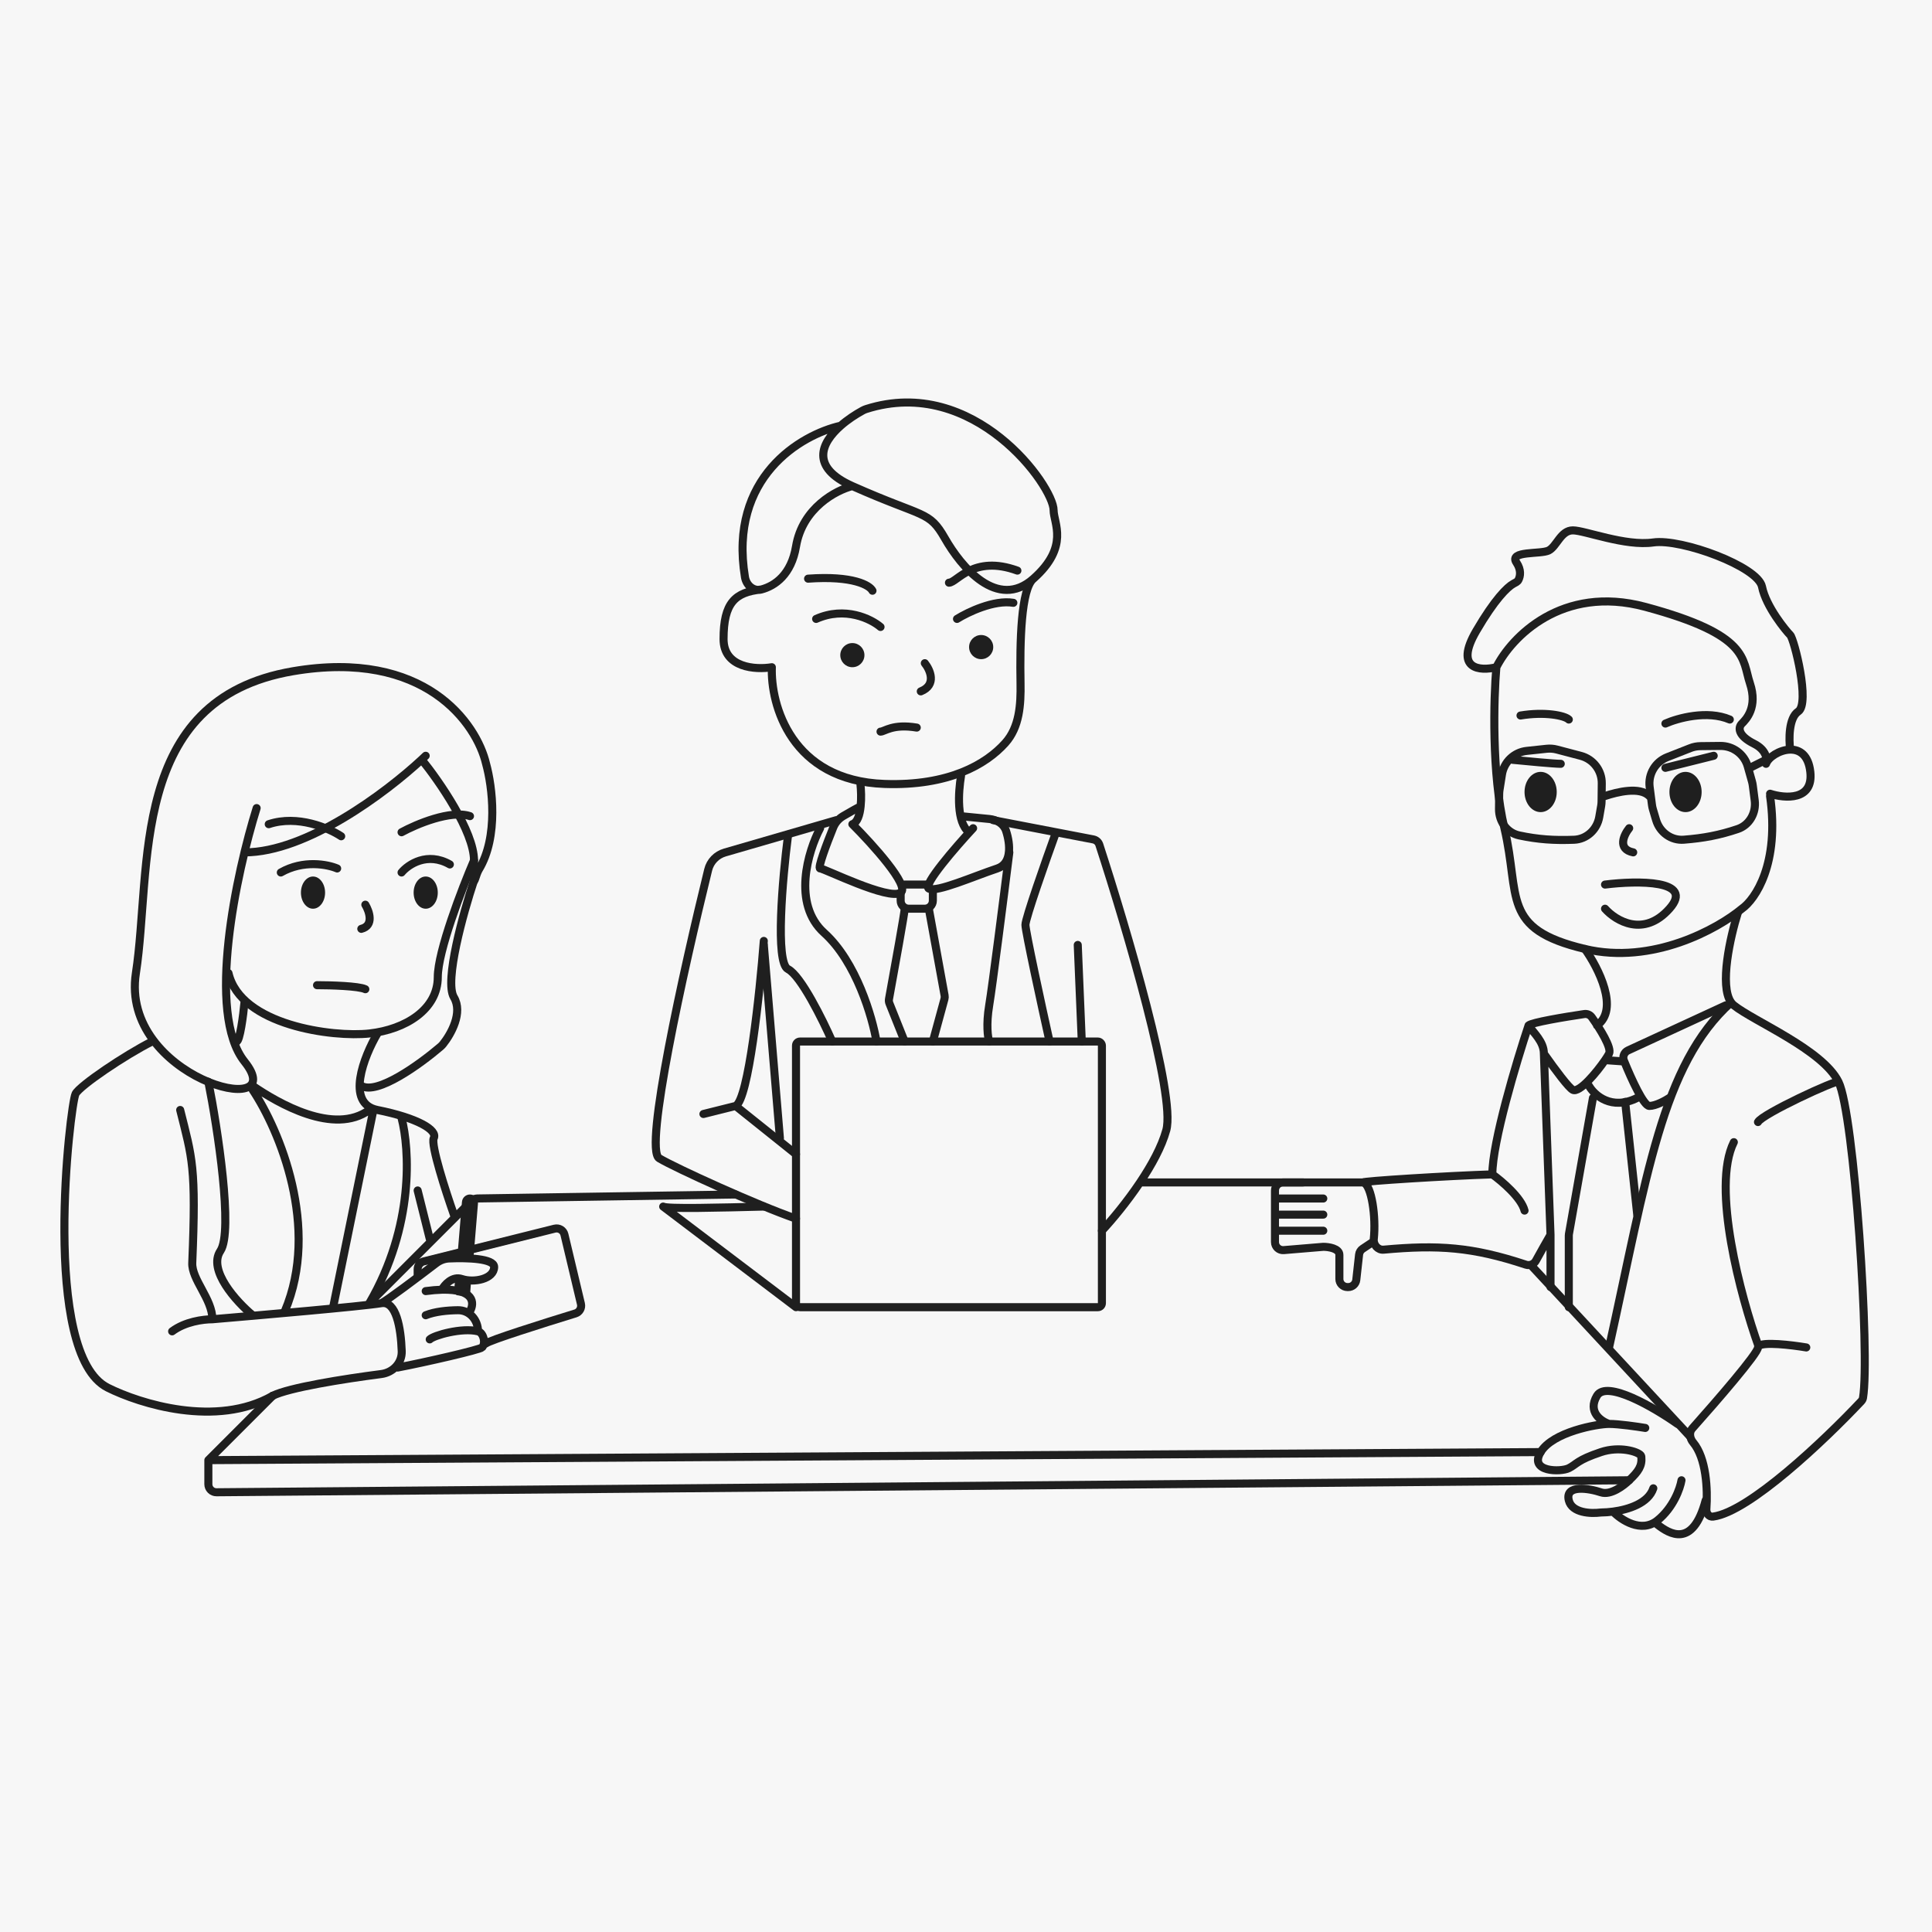 <svg width="240" height="240" viewBox="0 0 240 240" fill="none" xmlns="http://www.w3.org/2000/svg">
<rect width="240" height="240" fill="#F7F7F7"/>
<path d="M169.383 146.884H161.883H159.383C158.831 146.884 158.383 147.332 158.383 147.884V148.884M158.383 148.884H164.383M158.383 148.884V150.884M158.383 150.884H164.383M158.383 150.884V152.884M158.383 152.884H164.383M158.383 152.884V154.297C158.383 154.882 158.883 155.342 159.466 155.294L164.383 154.884C165.049 154.884 166.383 155.084 166.383 155.884C166.383 156.472 166.383 157.816 166.383 158.884C166.383 159.436 166.831 159.884 167.383 159.884H167.488C167.997 159.884 168.425 159.501 168.482 158.994L168.831 155.847C168.864 155.553 169.025 155.289 169.271 155.125L170.383 154.384" stroke="#1F1F1F" stroke-linecap="round" stroke-linejoin="round"/>
<path d="M111.883 110.884V111.884C111.883 112.436 112.331 112.884 112.883 112.884H114.883C115.435 112.884 115.883 112.436 115.883 111.884V110.884" stroke="#1F1F1F" stroke-linecap="round" stroke-linejoin="round"/>
<path d="M52.881 93.884C52.724 94.035 52.557 94.192 52.383 94.354M30.381 105.884C38.079 105.884 47.937 98.477 52.383 94.354M31.881 100.384C29.381 108.384 25.581 125.884 30.381 131.884C36.381 139.384 14.882 133.884 16.882 120.884C18.882 107.884 15.883 86.884 36.383 83.384C52.783 80.584 59.216 89.884 60.383 94.884C61.159 97.678 61.964 103.943 59.485 108.021C59.131 108.603 58.883 109.903 58.883 109.222C58.883 108.842 58.883 108.121 58.883 106.884C58.883 103.284 54.55 97.031 52.383 94.354" stroke="#1F1F1F" stroke-linecap="round" stroke-linejoin="round"/>
<path d="M58.883 106.884C57.383 110.384 54.383 118.184 54.383 121.384C54.383 125.384 50.383 127.884 45.883 128.384C41.383 128.884 29.883 127.384 28.383 120.884" stroke="#1F1F1F" stroke-linecap="round" stroke-linejoin="round"/>
<path d="M49.883 103.384C51.716 102.384 55.983 100.584 58.383 101.384M42.383 103.884C40.883 102.884 36.983 101.184 33.383 102.384M49.883 108.384C50.716 107.384 53.083 105.784 55.883 107.384M41.883 107.884C40.716 107.384 37.683 106.784 34.883 108.384" stroke="#1F1F1F" stroke-linecap="round" stroke-linejoin="round"/>
<ellipse cx="38.883" cy="110.884" rx="1.5" ry="2" fill="#1F1F1F"/>
<ellipse cx="52.883" cy="110.884" rx="1.5" ry="2" fill="#1F1F1F"/>
<path d="M45.383 112.384C45.883 113.217 46.483 114.984 44.883 115.384M39.383 122.384C41.05 122.384 44.583 122.484 45.383 122.884" stroke="#1F1F1F" stroke-linecap="round" stroke-linejoin="round"/>
<path d="M46.884 128.384C45.218 131.217 42.884 137.084 46.884 137.884C51.884 138.884 54.383 140.384 53.883 141.384C53.483 142.184 55.383 148.05 56.383 150.884" stroke="#1F1F1F" stroke-linecap="round" stroke-linejoin="round"/>
<path d="M30.384 124.384C30.217 126.217 29.784 129.384 29.384 129.384M18.884 129.384C15.55 131.05 9.883 134.884 9.384 135.884C8.714 137.226 5.032 168.205 13.386 172.384C17.384 174.384 26.884 177.384 33.884 173.384" stroke="#1F1F1F" stroke-linecap="round" stroke-linejoin="round"/>
<path d="M58.884 109.384C57.551 113.384 55.184 121.884 56.384 123.884C57.529 125.792 56.033 128.46 55.024 129.714C54.931 129.829 54.828 129.931 54.716 130.027C52.146 132.223 46.839 136.058 44.883 134.884" stroke="#1F1F1F" stroke-linecap="round" stroke-linejoin="round"/>
<path d="M26.383 163.884C32.216 163.384 44.983 162.284 47.383 161.884M26.383 163.884C25.216 163.884 22.983 164.184 21.383 165.384M26.383 163.884C26.383 161.384 23.797 158.944 23.883 156.884C24.383 144.884 23.883 143.884 22.383 137.884M47.383 161.884C49.206 161.58 49.798 164.912 49.904 167.846C49.957 169.311 48.817 170.5 47.364 170.688C42.593 171.305 35.892 172.379 33.883 173.384M47.383 161.884C48.103 161.523 51.854 158.701 54.175 156.927C54.638 156.573 55.192 156.356 55.775 156.33C58.056 156.228 61.383 156.332 61.383 157.384C61.383 158.884 58.883 159.384 57.383 158.884C56.183 158.484 55.216 159.603 54.883 160.213M49.383 169.884C52.883 169.217 59.6 167.667 59.883 167.384C60.383 166.884 60.069 165.555 59.383 165.384M59.383 165.384C57.383 164.884 53.883 165.884 53.383 166.384M59.383 165.384V165.384C59.383 163.956 58.316 162.742 56.888 162.759C55.545 162.775 54.024 162.927 52.883 163.384M58.383 162.884C58.965 161.864 58.912 160.106 54.883 160.213M52.883 160.384C53.639 160.283 54.302 160.229 54.883 160.213" stroke="#1F1F1F" stroke-linecap="round" stroke-linejoin="round"/>
<path d="M59.379 149.467C59.425 148.916 59.016 148.433 58.466 148.387C57.916 148.341 57.432 148.75 57.386 149.301L59.379 149.467ZM56.886 155.301L56.803 156.297L58.796 156.463L58.879 155.467L56.886 155.301ZM57.386 149.301L56.886 155.301L58.879 155.467L59.379 149.467L57.386 149.301Z" fill="#1F1F1F"/>
<rect x="56.535" y="158.884" width="2" height="2" rx="0.5" transform="rotate(4.371 56.535 158.884)" fill="#1F1F1F"/>
<path d="M31.383 135.384C34.716 140.384 39.783 152.484 35.383 162.884M46.383 137.884L41.383 162.384M49.883 138.884C50.883 142.717 51.483 152.284 45.883 161.884M53.383 153.884L51.883 147.884M31.383 134.884C34.55 137.05 41.483 141.084 45.883 137.884" stroke="#1F1F1F" stroke-linecap="round" stroke-linejoin="round"/>
<path d="M25.883 134.384C27.049 140.217 28.983 152.984 27.383 155.384C25.783 157.784 29.383 161.717 31.383 163.384" stroke="#1F1F1F" stroke-linecap="round" stroke-linejoin="round"/>
<rect x="98.883" y="129.384" width="38" height="33" rx="0.5" stroke="#1F1F1F"/>
<path d="M98.883 162.384L82.383 149.884C82.783 150.199 89.549 150.015 94.883 149.884M87.383 138.384L91.383 137.384M91.383 137.384L98.883 143.384M91.383 137.384C92.983 136.584 94.383 123.384 94.883 116.884" stroke="#1F1F1F" stroke-linecap="round" stroke-linejoin="round"/>
<path d="M101.881 102.884C100.381 105.717 98.381 112.284 102.381 115.884C106.381 119.484 108.38 126.384 108.88 129.384M97.879 103.884C97.213 109.05 96.279 119.584 97.879 120.384C99.48 121.184 102.215 126.717 103.383 129.384M94.883 117.384L96.883 141.384" stroke="#1F1F1F" stroke-linecap="round" stroke-linejoin="round"/>
<path d="M128.383 71.884C126.828 73.128 126.683 79.69 126.774 84.899C126.82 87.541 126.646 90.327 124.881 92.293C122.475 94.975 117.829 97.658 109.882 97.384C98.282 96.984 95.716 87.55 95.882 82.884C93.882 83.217 89.883 82.984 89.883 79.384C89.883 74.884 91.295 73.567 94.589 73.226M128.383 71.884C123.883 75.884 119.383 70.384 117.383 66.884C115.383 63.384 114.883 64.384 105.883 60.384M128.383 71.884C132.883 67.884 130.883 64.965 130.883 63.384C130.883 60.401 120.998 46.545 107.616 50.808C107.463 50.856 107.311 50.921 107.17 50.998C106.273 51.485 105.286 52.135 104.435 52.884M105.883 60.384C100.639 58.053 101.972 55.051 104.435 52.884M105.883 60.384C103.883 60.884 99.683 63.084 98.883 67.884C98.303 71.361 96.289 72.774 94.589 73.226M104.435 52.884C99.472 54.001 90.49 59.304 92.542 71.689C92.71 72.706 93.593 73.49 94.589 73.226V73.226" stroke="#1F1F1F" stroke-linecap="round" stroke-linejoin="round"/>
<path d="M117.883 72.384C118.883 72.384 120.883 68.884 126.383 70.884M108.383 73.384C108.049 72.717 105.983 71.484 100.383 71.884M118.883 76.884C120.216 76.05 123.483 74.484 125.883 74.884M109.383 77.884C108.216 76.884 104.983 75.284 101.383 76.884" stroke="#1F1F1F" stroke-linecap="round" stroke-linejoin="round"/>
<circle cx="105.883" cy="81.384" r="1.5" fill="#1F1F1F"/>
<circle cx="121.883" cy="80.384" r="1.5" fill="#1F1F1F"/>
<path d="M114.883 82.384C115.549 83.217 116.383 85.084 114.383 85.884M109.383 90.884C109.883 90.884 110.883 89.884 113.883 90.384" stroke="#1F1F1F" stroke-linecap="round" stroke-linejoin="round"/>
<path d="M119.383 96.384C119.05 98.384 118.785 102.184 120.385 103.384M106.885 97.384C106.965 98.105 107.014 99.195 106.91 100.177M105.885 102.384C106.508 102.176 106.798 101.24 106.91 100.177M106.91 100.177C106.605 100.297 105.587 100.879 104.733 101.38C104.18 101.705 103.751 102.202 103.51 102.796C102.661 104.898 101.539 107.884 101.885 107.884C102.385 107.884 110.383 111.884 111.883 110.884C113.083 110.084 108.383 104.884 105.883 102.384M119.319 101.384L122.915 101.739C123.841 101.83 124.692 102.344 124.98 103.228C125.53 104.919 125.698 107.279 123.883 107.884C120.883 108.884 116.383 110.884 115.383 110.384C114.583 109.984 118.716 105.217 120.883 102.884" stroke="#1F1F1F" stroke-linecap="round" stroke-linejoin="round"/>
<path d="M112.383 109.884C113.183 109.884 114.551 109.884 115.385 109.884M103.885 101.884L90.04 105.903C89.015 106.201 88.227 107.013 87.972 108.05C84.912 120.494 79.973 142.737 81.885 143.884C83.885 145.084 94.05 149.717 98.883 151.384" stroke="#1F1F1F" stroke-linecap="round" stroke-linejoin="round"/>
<path d="M125.381 105.884C124.714 111.217 123.281 122.484 122.881 124.884C122.481 127.284 122.714 128.884 122.881 129.384M123.383 101.884L131.183 103.384M136.883 152.884C138.128 151.549 139.982 149.331 141.622 146.884M133.883 117.384L134.383 129.384M131.183 103.384L135.805 104.273C136.162 104.341 136.451 104.59 136.563 104.936C139.94 115.306 146.062 136.062 144.883 140.384C144.323 142.435 143.054 144.747 141.622 146.884M131.183 103.384C129.916 106.884 127.383 114.084 127.383 114.884C127.383 115.684 129.383 124.884 130.383 129.384M60.383 166.884C60.754 166.513 67.456 164.395 71.486 163.158C71.991 163.003 72.287 162.483 72.165 161.969L70.117 153.368C69.988 152.826 69.442 152.494 68.902 152.629L52.64 156.694C52.195 156.806 51.883 157.206 51.883 157.665V158.384M46.383 161.384L58.596 149.17C58.78 148.987 59.028 148.882 59.288 148.878L91.383 148.384M33.883 173.384L25.883 181.384M25.883 181.384L191.383 180.384M25.883 181.384V184.375C25.883 184.931 26.336 185.38 26.891 185.375L202.383 183.884M141.622 146.884C142.231 146.884 155.383 146.884 161.883 146.884" stroke="#1F1F1F" stroke-linecap="round" stroke-linejoin="round"/>
<path d="M112.383 112.884C112.383 113.371 111.115 120.355 110.434 124.102C110.4 124.287 110.42 124.476 110.49 124.651L112.383 129.384M115.383 112.884L117.342 123.661C117.369 123.808 117.362 123.959 117.323 124.103L115.883 129.384" stroke="#1F1F1F" stroke-linecap="round" stroke-linejoin="round"/>
<path d="M185.883 82.884C185.55 86.718 185.283 96.084 186.883 102.884C188.883 111.384 186.384 115.384 196.884 117.884C205.284 119.884 213.384 115.384 216.384 112.884C218.051 111.718 221.084 107.284 219.884 98.884M185.883 82.884C187.717 79.218 193.984 72.584 204.384 75.384C217.384 78.884 216.384 81.884 217.384 84.884C218.384 87.884 216.884 89.384 216.384 89.884C215.884 90.384 215.884 91.384 217.884 92.384C219.484 93.184 219.551 94.384 219.384 94.884C219.651 94.084 221.055 93.143 222.383 93.12M185.883 82.884C183.884 83.384 180.585 83.184 183.384 78.384C185.678 74.451 187.233 72.935 187.995 72.516C188.227 72.388 188.499 72.283 188.622 72.048C188.866 71.582 188.994 70.801 188.383 69.884C187.383 68.384 191.383 68.884 192.383 68.384C193.383 67.884 193.883 65.884 195.383 65.884C196.883 65.884 201.883 67.884 205.383 67.384C208.883 66.884 218.381 70.383 218.883 72.884C219.384 75.384 221.883 78.384 222.383 78.884C222.883 79.384 224.883 87.384 223.383 88.384C222.183 89.184 222.216 91.874 222.383 93.12M219.884 98.599C221.718 99.194 225.284 99.484 224.884 95.884C224.651 93.783 223.546 93.099 222.383 93.12" stroke="#1F1F1F" stroke-linecap="round" stroke-linejoin="round"/>
<path d="M206.883 89.884C208.383 89.217 212.083 88.184 214.883 89.384M194.883 89.384C194.383 88.884 191.883 88.384 188.883 88.884M202.383 102.884C201.716 103.717 200.883 105.484 202.883 105.884M199.383 109.884C203.383 109.384 210.583 109.284 207.383 112.884C204.183 116.484 200.716 114.384 199.383 112.884M206.883 95.384L212.883 93.884M193.883 94.884C193.083 94.884 189.549 94.55 187.883 94.384" stroke="#1F1F1F" stroke-linecap="round" stroke-linejoin="round"/>
<path d="M186.578 96.211C186.825 94.647 188.091 93.444 189.665 93.277L192.134 93.014C192.557 92.969 192.985 93.002 193.396 93.11L196.371 93.894C197.923 94.303 198.998 95.715 198.979 97.32L198.953 99.56C198.951 99.747 198.934 99.933 198.902 100.117L198.664 101.489C198.391 103.065 197.095 104.258 195.528 104.318C193.064 104.412 191.063 104.278 188.717 103.779C187.22 103.461 186.193 102.069 186.211 100.489L186.233 98.63C186.235 98.46 186.249 98.291 186.276 98.124L186.578 96.211Z" stroke="#1F1F1F"/>
<path d="M217.113 95.216C216.685 93.691 215.287 92.644 213.704 92.662L211.221 92.689C210.796 92.694 210.375 92.776 209.979 92.932L207.116 94.058C205.622 94.645 204.72 96.172 204.926 97.764L205.213 99.986C205.237 100.171 205.276 100.354 205.329 100.533L205.725 101.867C206.18 103.401 207.607 104.435 209.169 104.311C211.628 104.117 213.6 103.751 215.872 102.982C217.32 102.491 218.178 100.989 217.976 99.422L217.737 97.578C217.716 97.409 217.682 97.243 217.636 97.08L217.113 95.216Z" stroke="#1F1F1F"/>
<ellipse cx="191.383" cy="98.384" rx="2" ry="2.5" fill="#1F1F1F"/>
<ellipse cx="209.383" cy="98.384" rx="2" ry="2.5" fill="#1F1F1F"/>
<path d="M199.383 98.884C200.883 98.384 203.683 97.684 204.883 98.884M217.383 95.384L219.383 94.384M215.883 113.384C214.945 116.352 213.568 122.456 215.048 124.526M228.383 134.384C226.383 130.384 217.883 126.884 215.383 124.884C215.258 124.784 215.146 124.664 215.048 124.526M228.383 134.384C230.349 138.316 232.315 168.343 231.431 173.633C231.401 173.81 231.322 173.949 231.199 174.079C226.629 178.935 217.271 187.812 212.805 188.398C212.286 188.466 211.935 187.983 211.972 187.46C212.15 184.98 211.963 181.132 210.324 179.182C209.913 178.694 209.784 177.937 210.209 177.461C213.361 173.925 218.383 168.116 218.383 167.384C218.383 167.324 218.405 167.272 218.447 167.225M228.383 134.384C228.216 134.076 218.883 138.384 218.383 139.384M224.383 167.384C222.532 167.075 218.968 166.653 218.447 167.225M218.447 167.225C216.259 161.112 212.583 147.484 215.383 141.884M215.048 124.526C206.43 132.271 204.572 146.233 199.883 167.384" stroke="#1F1F1F" stroke-linecap="round" stroke-linejoin="round"/>
<path d="M197.883 136.384L194.898 153.298C194.888 153.355 194.883 153.413 194.883 153.471V162.384M201.883 136.884L203.383 150.884" stroke="#1F1F1F" stroke-linecap="round" stroke-linejoin="round"/>
<path d="M196.884 117.884C198.551 120.217 201.184 125.384 198.384 127.384M214.384 124.884L202.235 130.491C201.756 130.712 201.531 131.267 201.729 131.755C201.743 131.79 201.757 131.825 201.772 131.861M207.384 136.384C206.884 136.717 205.684 137.384 204.884 137.384C204.192 137.384 202.701 134.139 201.772 131.861M189.884 127.384C190.253 127.015 194.337 126.334 196.8 125.969C197.161 125.915 197.521 126.064 197.733 126.361C198.765 127.808 200.241 130.17 199.884 130.884C199.792 131.067 199.616 131.352 199.384 131.691M189.884 127.384C190.505 128.315 191.787 129.384 191.787 130.884M189.884 127.384C188.384 131.884 185.384 141.884 185.384 145.884M199.384 131.691C198.35 133.2 196.201 135.792 195.384 135.384C194.882 135.133 193.305 133.032 191.787 130.884M199.384 131.691L201.772 131.861M197.384 134.884C198.051 136.05 200.184 137.984 203.384 136.384M191.787 130.884L192.61 153.384M192.61 159.884V153.384M192.61 153.384C192.172 154.146 191.341 155.604 190.794 156.61C190.554 157.05 190.029 157.26 189.552 157.102C182.898 154.895 178.643 154.622 171.873 155.239C171.163 155.303 170.582 154.625 170.656 153.916C170.946 151.155 170.389 147.282 169.384 146.884C169.012 146.736 180.051 146.05 185.384 145.884M185.384 145.884C186.551 146.717 188.984 148.784 189.384 150.384" stroke="#1F1F1F" stroke-linecap="round" stroke-linejoin="round"/>
<path d="M190.383 157.384L209.883 178.384" stroke="#1F1F1F" stroke-linecap="round" stroke-linejoin="round"/>
<path d="M205.381 184.884C204.762 186.74 202.309 187.52 200.381 187.778M200.381 187.778C199.848 187.849 199.356 187.88 198.953 187.884C198.906 187.884 198.859 187.887 198.812 187.893C197.621 188.047 195.274 187.953 194.882 186.384C194.382 184.384 197.382 184.884 198.882 185.384C200.082 185.784 201.715 184.55 202.382 183.884C203.547 182.785 203.999 182.1 203.893 180.984C203.887 180.917 203.874 180.85 203.833 180.797C203.442 180.299 201.147 179.629 198.882 180.384C195.882 181.384 195.884 181.883 194.883 182.384C193.883 182.884 189.884 182.884 191.384 180.384C192.884 177.884 198.381 176.884 199.881 176.884M200.381 187.778C201.381 188.813 203.881 190.484 205.881 188.884C207.881 187.284 208.715 184.884 208.881 183.884M205.881 189.384C207.381 190.55 210.281 192.384 211.881 186.384M199.881 176.884C201.081 176.884 203.381 177.218 204.381 177.384M199.881 176.884C198.881 176.551 197.181 175.384 198.381 173.384C199.581 171.384 205.548 174.884 208.381 176.884" stroke="#1F1F1F" stroke-linecap="round" stroke-linejoin="round"/>
</svg>
